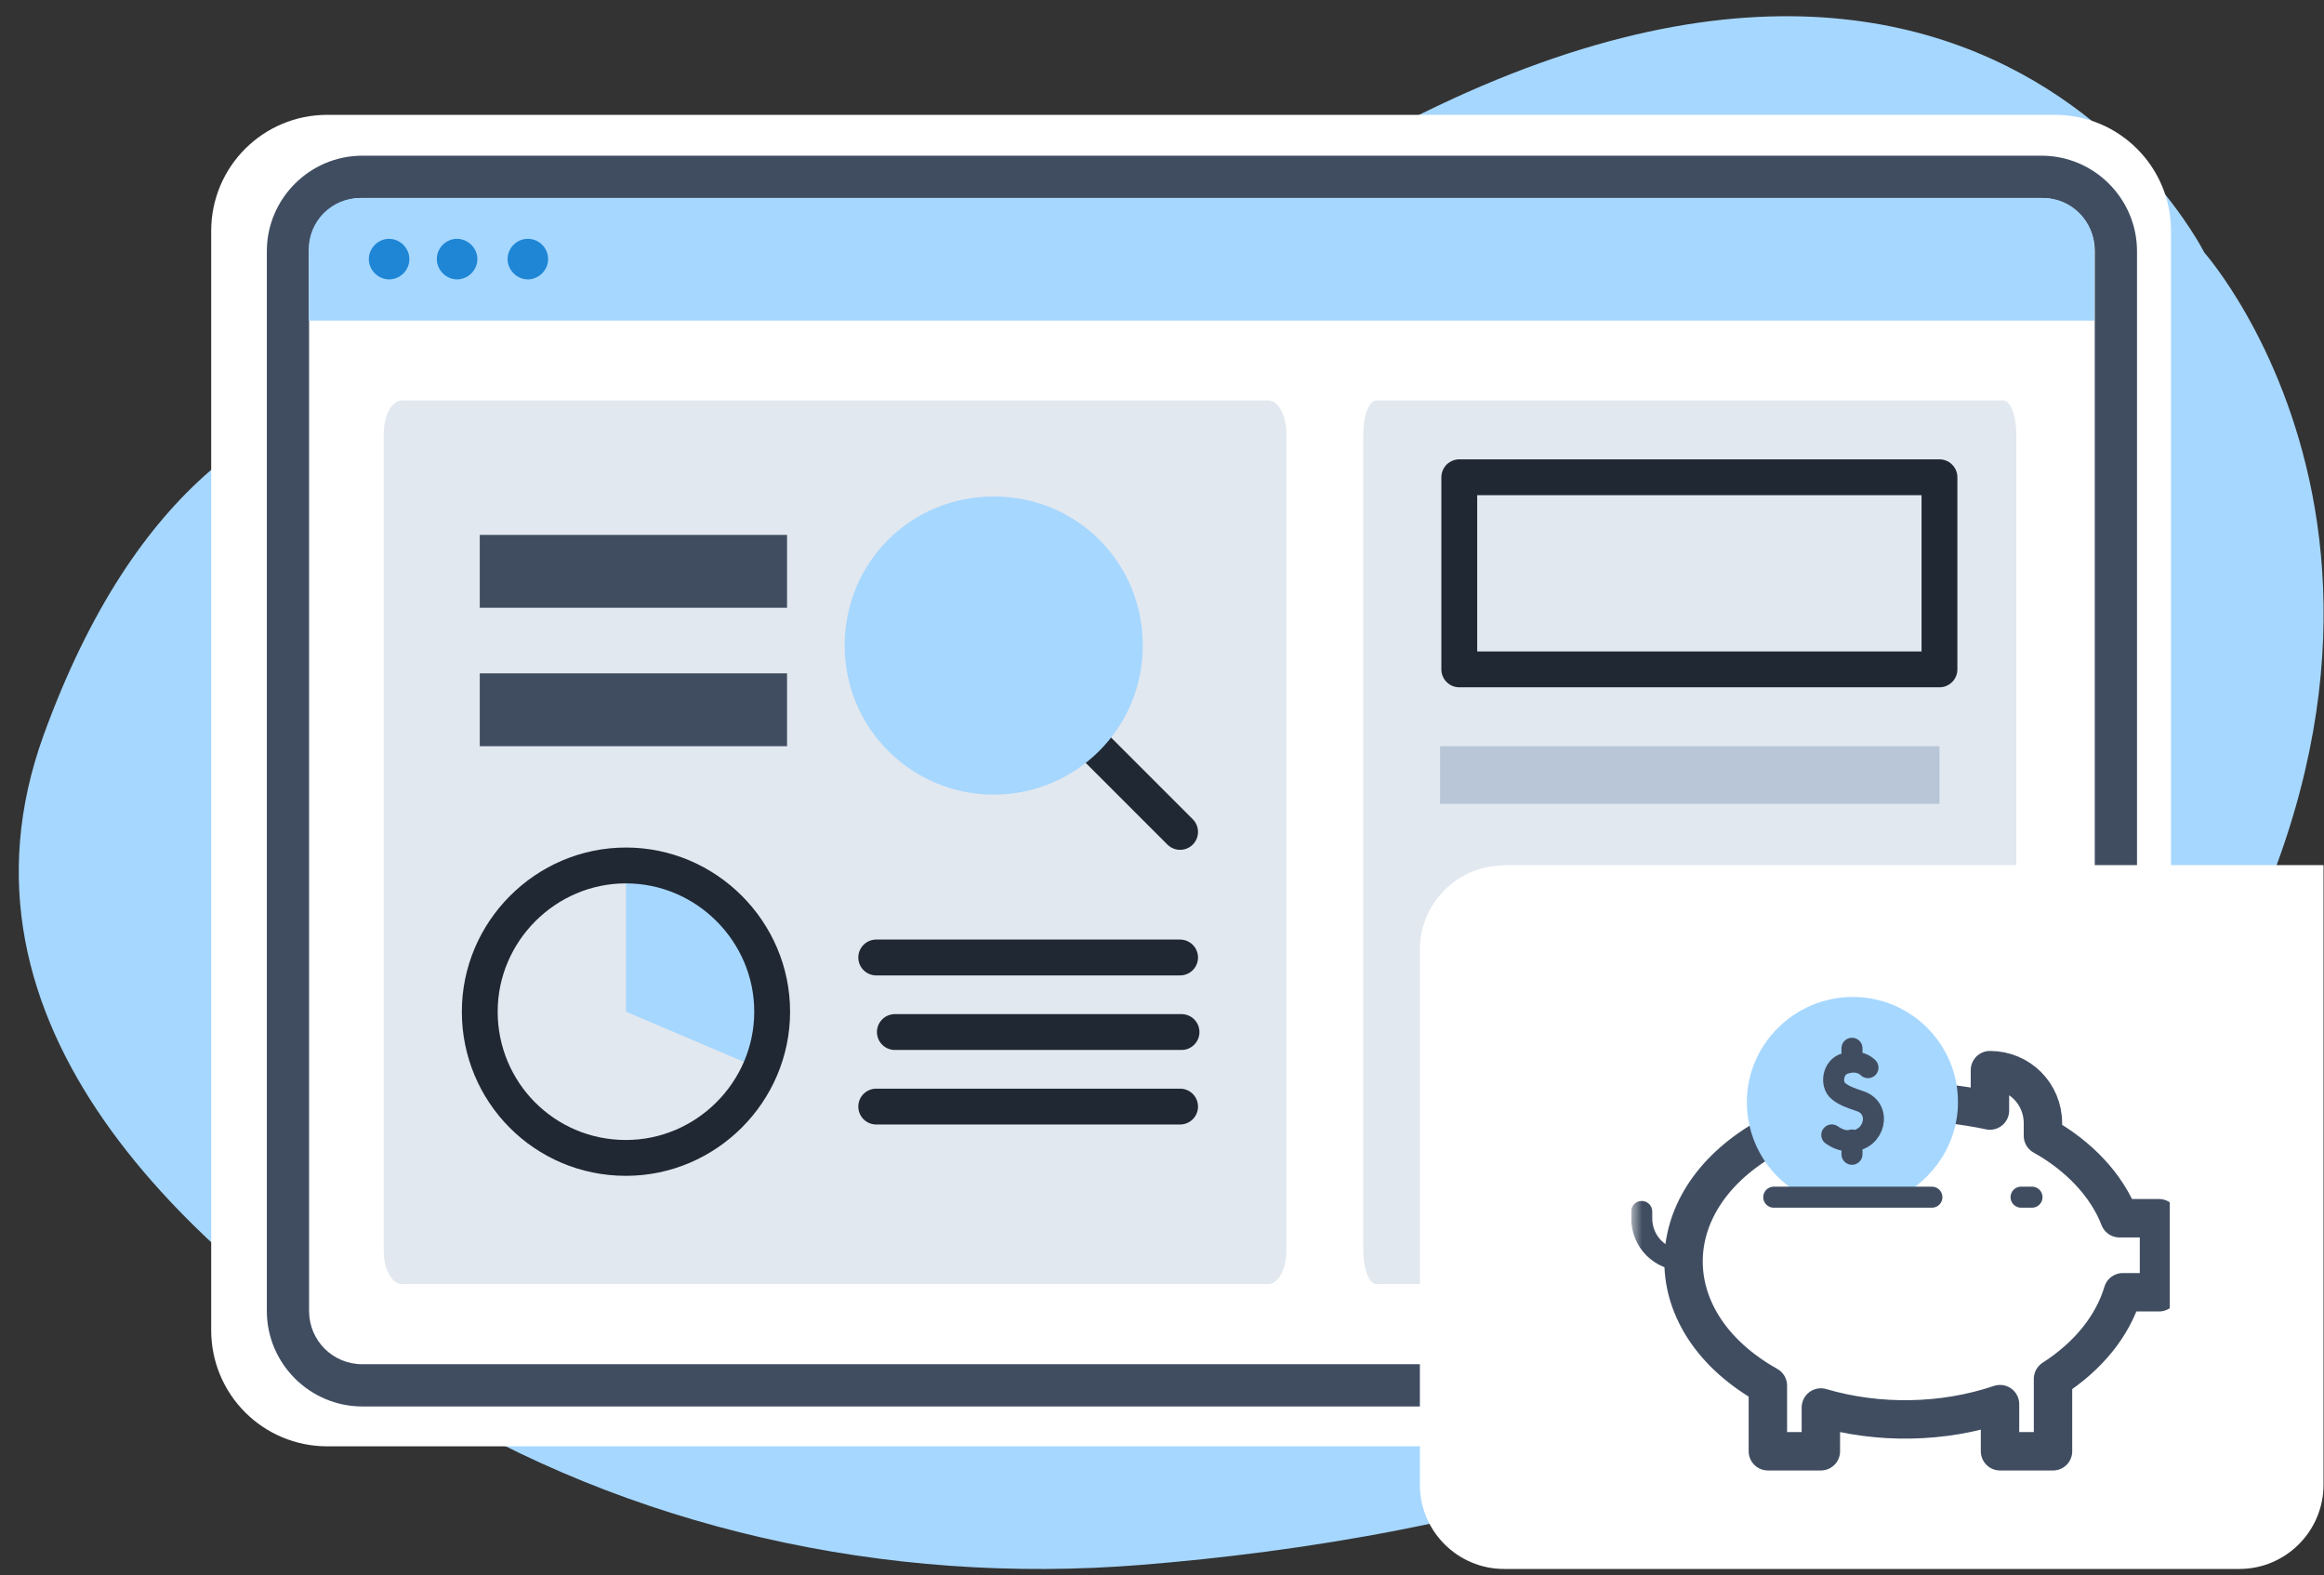 <?xml version="1.0" encoding="UTF-8"?> <svg xmlns="http://www.w3.org/2000/svg" width="121" height="82" viewBox="0 0 121 82" fill="none"><rect x="0" y="0" width="121" height="82" fill="#333333" stroke="none"/><g clip-path="url(#clip0_532_2367)"><g clip-path="url(#clip1_532_2367)"><g clip-path="url(#clip2_532_2367)"><path fill-rule="evenodd" clip-rule="evenodd" d="M31.597 21.893C31.597 21.893 11.89 11.771 2.269 38.273C-3.185 53.313 9.637 65.24 21.761 72.751C32.688 79.511 46.082 82.551 59.458 81.46C76.035 80.119 98.925 75.165 110.907 58.856C131.043 31.46 114.769 13.148 114.769 13.148C114.769 13.148 99.927 -16.591 57.741 16.403C57.741 16.403 45.724 26.274 31.597 21.893Z" fill="#A6D7FF"></path><path fill-rule="evenodd" clip-rule="evenodd" d="M106.991 75.291H17.041C13.696 75.291 10.996 72.591 10.996 69.247V12.022C10.996 8.678 13.696 5.978 17.041 5.978H106.991C110.335 5.978 113.035 8.678 113.035 12.022V69.247C113.035 72.591 110.335 75.291 106.991 75.291Z" fill="white"></path><path d="M106.293 73.216H18.864C16.128 73.216 13.893 70.981 13.893 68.245V13.077C13.893 10.341 16.128 8.105 18.864 8.105H106.293C109.029 8.105 111.264 10.341 111.264 13.077V68.245C111.264 70.981 109.029 73.216 106.293 73.216ZM18.864 10.305C17.326 10.305 16.092 11.539 16.092 13.077V68.245C16.092 69.783 17.326 71.017 18.864 71.017H106.293C107.831 71.017 109.065 69.783 109.065 68.245V13.077C109.065 11.539 107.831 10.305 106.293 10.305H18.864Z" fill="#404D61"></path><path fill-rule="evenodd" clip-rule="evenodd" d="M106.382 10.305H18.757C17.272 10.305 16.074 11.503 16.074 12.987V16.689H109.047V12.987C109.047 11.503 107.848 10.305 106.364 10.305H106.382Z" fill="#A6D7FF"></path><path fill-rule="evenodd" clip-rule="evenodd" d="M21.313 13.488C21.313 14.078 20.831 14.543 20.258 14.543C19.686 14.543 19.203 14.06 19.203 13.488C19.203 12.915 19.686 12.433 20.258 12.433C20.831 12.433 21.313 12.915 21.313 13.488ZM23.799 12.433C23.209 12.433 22.744 12.915 22.744 13.488C22.744 14.06 23.227 14.543 23.799 14.543C24.371 14.543 24.854 14.06 24.854 13.488C24.854 12.915 24.371 12.433 23.799 12.433ZM27.483 12.433C26.893 12.433 26.428 12.915 26.428 13.488C26.428 14.06 26.911 14.543 27.483 14.543C28.055 14.543 28.538 14.06 28.538 13.488C28.538 12.898 28.055 12.433 27.483 12.433Z" fill="#1E86D5"></path><path opacity="0.4" d="M66.03 20.845H20.927C20.403 20.845 19.979 21.622 19.979 22.581V65.108C19.979 66.067 20.403 66.845 20.927 66.845H66.03C66.554 66.845 66.978 66.067 66.978 65.108V22.581C66.978 21.622 66.554 20.845 66.03 20.845Z" fill="#B8C6D7"></path><path opacity="0.4" d="M104.293 20.845H71.665C71.286 20.845 70.978 21.622 70.978 22.581V65.108C70.978 66.067 71.286 66.845 71.665 66.845H104.293C104.671 66.845 104.979 66.067 104.979 65.108V22.581C104.979 21.622 104.671 20.845 104.293 20.845Z" fill="#B8C6D7"></path><path d="M39.605 55.65C39.978 54.754 40.202 53.709 40.202 52.665C40.202 48.486 36.769 45.053 32.59 45.053V52.665L39.605 55.65Z" fill="#A6D7FF"></path><path d="M32.59 60.277C36.77 60.277 40.203 56.844 40.203 52.665C40.203 48.486 36.77 45.053 32.59 45.053C28.411 45.053 24.979 48.486 24.979 52.665C24.979 56.844 28.337 60.277 32.59 60.277Z" stroke="#202833" stroke-width="1.866" stroke-linecap="round" stroke-linejoin="round"></path><path d="M45.621 49.844H61.442M46.591 53.725H61.517M45.621 57.605H61.442M55.397 37.262L61.442 43.306" stroke="#202833" stroke-width="1.866" stroke-linecap="round" stroke-linejoin="round"></path><path d="M51.74 41.367C55.993 41.367 59.501 37.934 59.501 33.606C59.501 29.278 56.068 25.845 51.74 25.845C47.411 25.845 43.978 29.278 43.978 33.606C43.978 37.934 47.486 41.367 51.74 41.367Z" fill="#A6D7FF"></path><path d="M24.979 35.052H40.978V38.845H24.979V35.052ZM24.979 27.845H40.978V31.638H24.979V27.845Z" fill="#404D61"></path><path d="M75.978 24.845H100.979V34.845H75.978V24.845Z" stroke="#202833" stroke-width="1.866" stroke-linecap="round" stroke-linejoin="round"></path><path d="M78.307 45.033H120.975V77.294C120.975 79.708 119.008 81.675 116.594 81.675H78.307C75.893 81.675 73.926 79.708 73.926 77.294V49.432C73.926 47.018 75.893 45.051 78.307 45.051V45.033Z" fill="white"></path><g clip-path="url(#clip3_532_2367)"><mask id="mask0_532_2367" style="mask-type:luminance" maskUnits="userSpaceOnUse" x="84" y="49" width="30" height="29"><path d="M113.979 49.796H84.951V77.824H113.979V49.796Z" fill="white"></path></mask><g mask="url(#mask0_532_2367)"><path d="M87.666 65.606C86.44 65.606 85.477 64.642 85.477 63.416V63.066M105.797 62.321H105.228" stroke="#404D61" stroke-width="1.095" stroke-linecap="round" stroke-linejoin="round"></path><path d="M101.417 57.461C102.205 57.548 102.994 57.68 103.607 57.811V55.709C105.14 55.709 106.366 56.935 106.366 58.468V59.125C108.249 60.176 109.694 61.709 110.351 63.417H112.409V67.271H110.526C110.001 69.022 108.731 70.599 106.891 71.781V75.548H104.132V73.095C101.154 74.102 97.782 74.146 94.804 73.27V75.548H92.045V72.132C86.264 68.891 86.177 62.628 91.87 59.3" stroke="#404D61" stroke-width="2" stroke-linecap="round" stroke-linejoin="round"></path><path d="M101.943 57.373C101.943 54.351 99.491 51.898 96.469 51.898C93.447 51.898 90.951 54.351 90.951 57.373C90.951 59.562 92.221 61.446 94.061 62.321H98.834C100.673 61.402 101.943 59.519 101.943 57.373Z" fill="#A6D7FF"></path><path d="M97.257 55.578C97.169 55.49 96.775 55.14 96.074 55.359C95.417 55.534 95.286 56.453 95.724 56.804C95.987 57.023 96.337 57.154 96.862 57.329C98.001 57.724 97.607 59.344 96.424 59.388C95.987 59.388 95.767 59.344 95.373 59.081M96.424 60.088V59.344M96.424 55.271V54.57M92.352 62.322H100.585" stroke="#404D61" stroke-width="1.095" stroke-linecap="round" stroke-linejoin="round"></path></g></g><path d="M100.979 38.845H74.978V41.845H100.979V38.845Z" fill="#B8C6D7"></path></g></g></g><defs><clipPath id="clip0_532_2367"><rect width="120" height="80.83" fill="white" transform="translate(0.979 0.845)"></rect></clipPath><clipPath id="clip1_532_2367"><rect width="120" height="80.83" fill="white" transform="translate(0.979 0.845)"></rect></clipPath><clipPath id="clip2_532_2367"><rect width="119.993" height="80.83" fill="white" transform="translate(0.982 0.845)"></rect></clipPath><clipPath id="clip3_532_2367"><rect width="28.05" height="28.028" fill="white" transform="translate(84.93 49.796)"></rect></clipPath></defs></svg> 